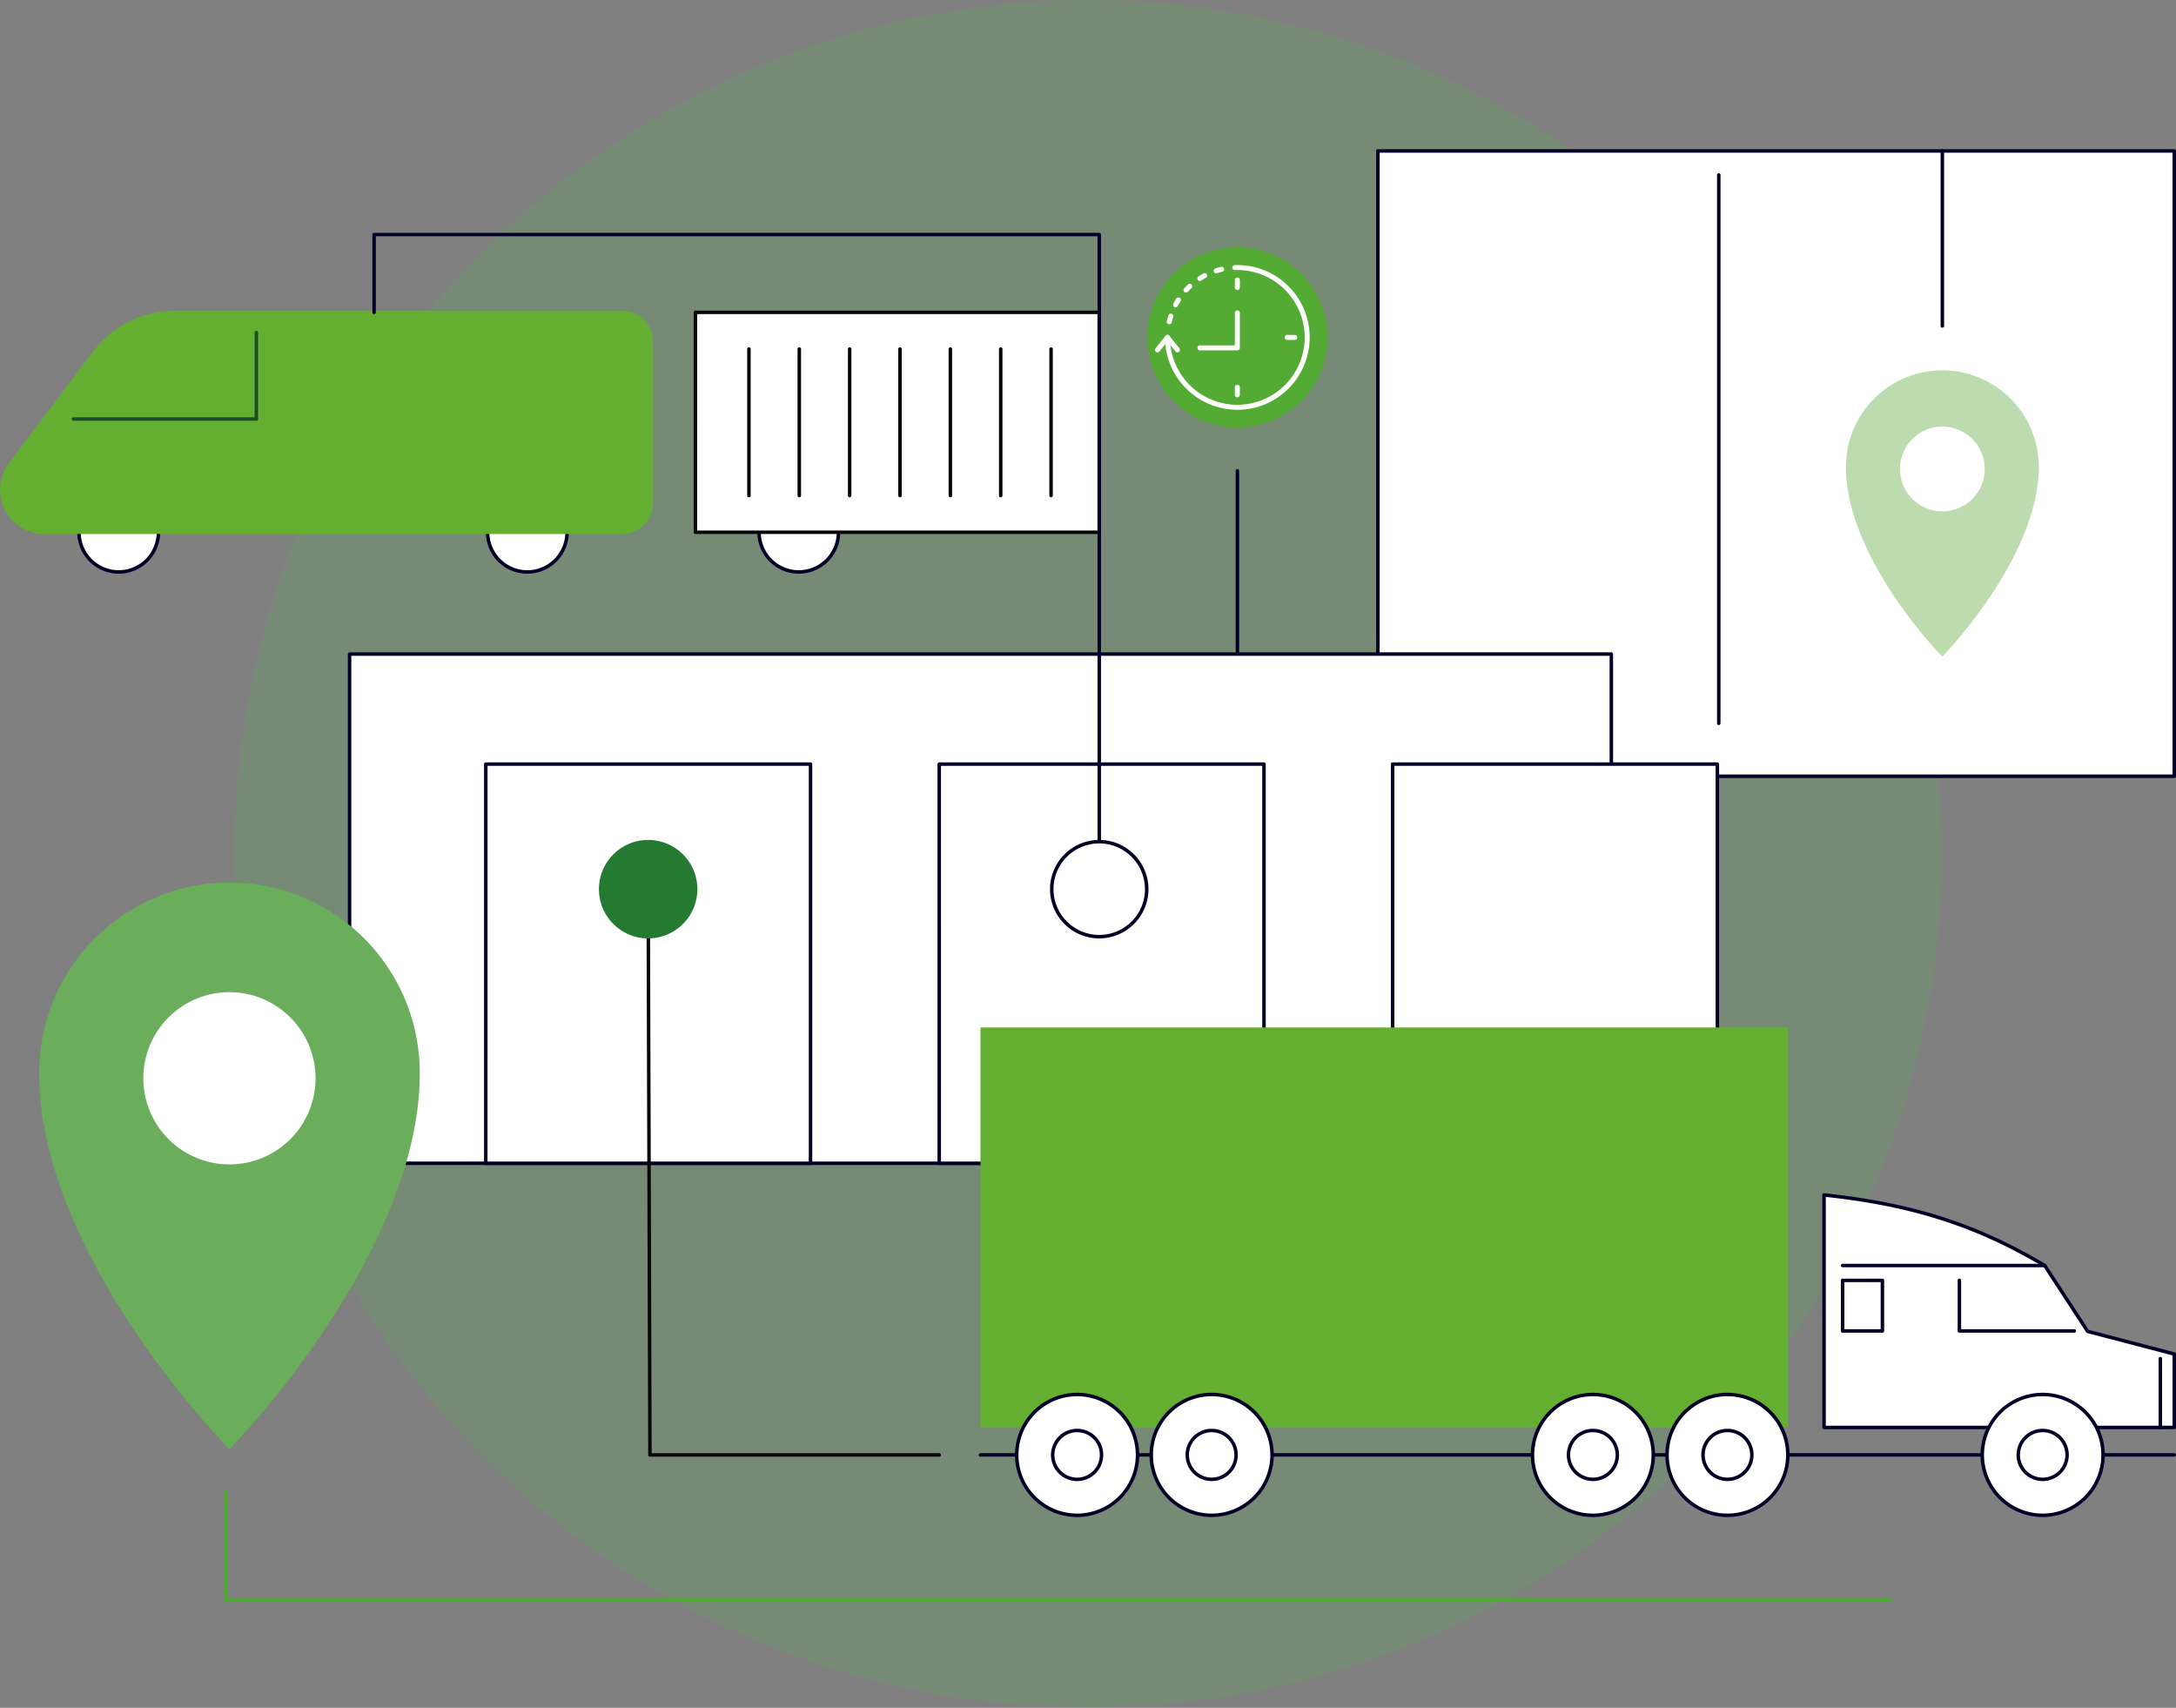 <svg xmlns="http://www.w3.org/2000/svg" xmlns:xlink="http://www.w3.org/1999/xlink" width="324.521" height="254.648" viewBox="0 0 324.521 254.648"><rect x="0" y="0" width="324.521" height="254.648" fill="#808080" stroke="none"/><defs><clipPath id="a"><rect width="324.521" height="216.524" fill="none"/></clipPath></defs><g transform="translate(-307.904 -2377.256)"><path d="M276.648,197.324A127.324,127.324,0,1,0,149.324,324.648,127.324,127.324,0,0,0,276.648,197.324" transform="translate(320.84 2307.256)" fill="#50b848" opacity="0.179"/><g transform="translate(307.904 2399.506)"><rect width="118.767" height="93.244" transform="translate(205.493 0.26)" fill="#fff"/><g clip-path="url(#a)"><path d="M783.175,93.765H664.407a.26.26,0,0,1-.26-.26V.26a.26.26,0,0,1,.26-.26H783.175a.26.26,0,0,1,.26.26V93.5a.26.26,0,0,1-.26.26m-118.507-.52H782.914V.52H664.668Z" transform="translate(-458.914)" fill="#000027"/><path d="M829.508,12.423v0Z" transform="translate(-573.176 -8.584)" fill="#000027"/><path d="M828.926,93.866a.26.26,0,0,1-.26-.26V11.841a.26.26,0,1,1,.52,0V93.606a.26.26,0,0,1-.26.26" transform="translate(-572.594 -8.002)" fill="#000027"/><path d="M937.409.842v0Z" transform="translate(-647.733 -0.582)" fill="#000027"/><path d="M936.827,26.618a.26.26,0,0,1-.26-.26V.26a.26.26,0,0,1,.52,0v26.1a.26.26,0,0,1-.26.26" transform="translate(-647.151)" fill="#000027"/><path d="M235.339,171.577a5.923,5.923,0,1,0,5.923-5.923,5.923,5.923,0,0,0-5.923,5.923" transform="translate(-162.615 -114.464)" fill="#fff"/><path d="M240.68,177.178a6.183,6.183,0,1,1,6.183-6.183,6.19,6.19,0,0,1-6.183,6.183m0-11.846a5.663,5.663,0,1,0,5.663,5.663,5.669,5.669,0,0,0-5.663-5.663" transform="translate(-162.033 -113.882)" fill="#000027"/><path d="M38.128,171.577a5.923,5.923,0,1,0,5.923-5.923,5.923,5.923,0,0,0-5.923,5.923" transform="translate(-26.346 -114.464)" fill="#fff"/><path d="M43.469,177.178a6.183,6.183,0,1,1,6.183-6.183,6.19,6.19,0,0,1-6.183,6.183m0-11.846a5.663,5.663,0,1,0,5.663,5.663,5.669,5.669,0,0,0-5.663-5.663" transform="translate(-25.764 -113.882)" fill="#000027"/><path d="M7.166,111.5H93.334a4.36,4.36,0,0,0,4.36-4.36V83.07a4.36,4.36,0,0,0-4.36-4.36H26.677A15.04,15.04,0,0,0,14.664,84.7L2.11,101.36A6.33,6.33,0,0,0,7.166,111.5" transform="translate(-0.57 -54.387)" fill="#64af31"/><path d="M92.764,111.179H6.6a6.59,6.59,0,0,1-5.263-10.556L13.887,83.961a15.377,15.377,0,0,1,12.22-6.093H92.764a4.625,4.625,0,0,1,4.62,4.62v24.07a4.625,4.625,0,0,1-4.62,4.62M26.107,78.388a14.855,14.855,0,0,0-11.8,5.886L1.749,100.935A6.07,6.07,0,0,0,6.6,110.658H92.764a4.1,4.1,0,0,0,4.1-4.1V82.488a4.1,4.1,0,0,0-4.1-4.1Z" transform="translate(0 -53.805)" fill="#64af31"/><path d="M62.141,101.013H34.864a.26.26,0,1,1,0-.52H61.881V87.847a.26.26,0,1,1,.52,0v12.906a.26.26,0,0,1-.26.26" transform="translate(-23.911 -60.521)" fill="#1d4d23"/><path d="M366.337,171.577a5.923,5.923,0,1,0,5.923-5.923,5.923,5.923,0,0,0-5.923,5.923" transform="translate(-253.133 -114.464)" fill="#fff"/><path d="M371.679,177.178a6.183,6.183,0,1,1,6.183-6.183,6.19,6.19,0,0,1-6.183,6.183m0-11.846a5.663,5.663,0,1,0,5.663,5.663,5.669,5.669,0,0,0-5.663-5.663" transform="translate(-252.551 -113.882)" fill="#000027"/><rect width="60.227" height="32.79" transform="translate(103.713 24.323)" fill="#fff"/><path d="M395.266,111.179H335.039a.26.26,0,0,1-.26-.26V78.128a.26.26,0,0,1,.26-.26h60.227a.26.26,0,0,1,.26.26v32.79a.26.26,0,0,1-.26.26m-59.967-.52h59.706V78.388H335.3Z" transform="translate(-231.326 -53.805)" fill="#050605"/><path d="M507.268,96.416v0Z" transform="translate(-350.513 -66.622)" fill="#fff"/><path d="M506.686,117.941a.26.26,0,0,1-.26-.26V95.835a.26.26,0,1,1,.52,0v21.847a.26.26,0,0,1-.26.26" transform="translate(-349.932 -66.04)" fill="#050605"/><path d="M482.965,96.416v0Z" transform="translate(-333.72 -66.622)" fill="#fff"/><path d="M482.383,117.941a.26.26,0,0,1-.26-.26V95.835a.26.26,0,1,1,.52,0v21.847a.26.26,0,0,1-.26.26" transform="translate(-333.139 -66.04)" fill="#050605"/><path d="M458.661,96.416v0Z" transform="translate(-316.927 -66.622)" fill="#fff"/><path d="M458.079,117.941a.26.26,0,0,1-.26-.26V95.835a.26.26,0,1,1,.52,0v21.847a.26.26,0,0,1-.26.26" transform="translate(-316.345 -66.04)" fill="#050605"/><path d="M434.358,96.416v0Z" transform="translate(-300.134 -66.622)" fill="#fff"/><path d="M433.776,117.941a.26.26,0,0,1-.26-.26V95.835a.26.26,0,1,1,.52,0v21.847a.26.26,0,0,1-.26.26" transform="translate(-299.552 -66.04)" fill="#050605"/><path d="M410.054,96.416v0Z" transform="translate(-283.34 -66.622)" fill="#fff"/><path d="M409.472,117.941a.26.26,0,0,1-.26-.26V95.835a.26.26,0,1,1,.52,0v21.847a.26.26,0,0,1-.26.26" transform="translate(-282.758 -66.04)" fill="#050605"/><path d="M385.75,96.416v0Z" transform="translate(-266.547 -66.622)" fill="#fff"/><path d="M385.169,117.941a.26.26,0,0,1-.26-.26V95.835a.26.26,0,1,1,.52,0v21.847a.26.26,0,0,1-.26.26" transform="translate(-265.965 -66.04)" fill="#050605"/><path d="M361.447,96.416v0Z" transform="translate(-249.754 -66.622)" fill="#fff"/><path d="M360.865,117.941a.26.26,0,0,1-.26-.26V95.835a.26.26,0,1,1,.52,0v21.847a.26.26,0,0,1-.26.26" transform="translate(-249.172 -66.04)" fill="#050605"/><rect width="188.172" height="75.93" transform="translate(52.139 75.282)" fill="#fff"/><path d="M356.314,319.224H168.143a.26.26,0,0,1-.26-.26v-75.93a.26.26,0,0,1,.26-.26H356.314a.26.26,0,0,1,.26.26v75.93a.26.26,0,0,1-.26.26M168.4,318.7H356.054V243.294H168.4Z" transform="translate(-116.004 -167.753)" fill="#000027"/><rect width="48.432" height="59.52" transform="translate(72.451 91.691)" fill="#fff"/><path d="M282.3,355.917H233.873a.26.26,0,0,1-.26-.26v-59.52a.26.26,0,0,1,.26-.26H282.3a.26.26,0,0,1,.26.26v59.52a.26.26,0,0,1-.26.26m-48.171-.52h47.911v-59H234.133Z" transform="translate(-161.423 -204.446)" fill="#000027"/><rect width="48.432" height="59.52" transform="translate(140.071 91.691)" fill="#fff"/><path d="M501.127,355.917H452.7a.26.26,0,0,1-.26-.26v-59.52a.26.26,0,0,1,.26-.26h48.432a.26.26,0,0,1,.26.26v59.52a.26.26,0,0,1-.26.26m-48.172-.52h47.911v-59H452.955Z" transform="translate(-312.625 -204.446)" fill="#000027"/><rect width="48.432" height="59.52" transform="translate(207.69 91.691)" fill="#fff"/><path d="M719.949,355.917H671.517a.26.26,0,0,1-.26-.26v-59.52a.26.26,0,0,1,.26-.26h48.432a.26.26,0,0,1,.26.26v59.52a.26.26,0,0,1-.26.26m-48.171-.52h47.911v-59H671.778Z" transform="translate(-463.827 -204.446)" fill="#000027"/><path d="M288.112,131.386a.26.26,0,0,1-.26-.26V40.855H180.223V52.194a.26.26,0,0,1-.52,0V40.6a.26.26,0,0,1,.26-.26H288.112a.26.26,0,0,1,.26.26v90.531a.26.26,0,0,1-.26.26" transform="translate(-124.172 -27.871)" fill="#000027"/><path d="M521.767,341.222a7.081,7.081,0,1,1-7.081-7.081,7.081,7.081,0,0,1,7.081,7.081" transform="translate(-350.746 -230.886)" fill="#fff"/><path d="M514.1,347.982a7.341,7.341,0,1,1,7.342-7.342,7.35,7.35,0,0,1-7.342,7.342m0-14.163a6.821,6.821,0,1,0,6.821,6.821,6.829,6.829,0,0,0-6.821-6.821" transform="translate(-350.164 -230.304)" fill="#000027"/><path d="M355.641,441.092H312.5a.26.26,0,0,1-.26-.26l-.261-84.358a.26.26,0,0,1,.259-.261h0a.26.26,0,0,1,.26.26l.261,84.1h42.883a.26.26,0,0,1,0,.52" transform="translate(-215.571 -246.138)" fill="#050605"/><path d="M304.066,341.222a7.081,7.081,0,1,1-7.081-7.081,7.081,7.081,0,0,1,7.081,7.081" transform="translate(-200.319 -230.886)" fill="#257a32"/><path d="M296.4,347.982a7.341,7.341,0,1,1,7.342-7.342,7.35,7.35,0,0,1-7.342,7.342m0-14.163a6.821,6.821,0,1,0,6.821,6.821,6.829,6.829,0,0,0-6.821-6.821" transform="translate(-199.737 -230.304)" fill="#257a32"/><rect width="120.451" height="59.647" transform="translate(146.225 130.957)" fill="#64af31"/><path d="M650.646,629.721H472.611a.26.26,0,1,1,0-.52H650.646a.26.26,0,1,1,0,.52" transform="translate(-326.386 -434.767)" fill="#000027"/><path d="M573.637,609.9a9.007,9.007,0,1,1-9.007-9.007,9.007,9.007,0,0,1,9.007,9.007" transform="translate(-383.926 -415.209)" fill="#fff"/><path d="M564.047,618.589a9.267,9.267,0,1,1,9.267-9.267,9.278,9.278,0,0,1-9.267,9.267m0-18.014a8.747,8.747,0,1,0,8.746,8.747,8.756,8.756,0,0,0-8.746-8.747" transform="translate(-383.343 -414.628)" fill="#000027"/><path d="M580.268,621.9a3.642,3.642,0,1,1-3.642-3.642,3.642,3.642,0,0,1,3.642,3.642" transform="translate(-395.921 -427.205)" fill="#fff"/><path d="M576.043,625.22a3.9,3.9,0,1,1,3.9-3.9,3.907,3.907,0,0,1-3.9,3.9m0-7.284a3.382,3.382,0,1,0,3.382,3.382,3.385,3.385,0,0,0-3.382-3.382" transform="translate(-395.339 -426.623)" fill="#000027"/><path d="M508.708,609.9A9.007,9.007,0,1,1,499.7,600.9a9.007,9.007,0,0,1,9.007,9.007" transform="translate(-339.061 -415.209)" fill="#fff"/><path d="M499.119,618.589a9.267,9.267,0,1,1,9.267-9.267,9.278,9.278,0,0,1-9.267,9.267m0-18.014a8.747,8.747,0,1,0,8.746,8.747,8.757,8.757,0,0,0-8.746-8.747" transform="translate(-338.479 -414.628)" fill="#000027"/><path d="M515.338,621.9a3.642,3.642,0,1,1-3.642-3.642,3.642,3.642,0,0,1,3.642,3.642" transform="translate(-351.056 -427.205)" fill="#fff"/><path d="M511.115,625.22a3.9,3.9,0,1,1,3.9-3.9,3.907,3.907,0,0,1-3.9,3.9m0-7.284a3.382,3.382,0,1,0,3.382,3.382,3.386,3.386,0,0,0-3.382-3.382" transform="translate(-350.475 -426.623)" fill="#000027"/><path d="M880.312,539.283h52.229v-10.95l-12.917-3.378-4.956-7.6-1.443-2.213c-9.778-5.805-19.357-9.085-32.913-10.524Z" transform="translate(-608.28 -348.679)" fill="#fff"/><path d="M931.958,538.962H879.729a.26.26,0,0,1-.26-.26V504.032a.26.26,0,0,1,.288-.259c13.177,1.4,22.744,4.459,33.019,10.559a.262.262,0,0,1,.085.082l6.344,9.732,12.819,3.353a.26.26,0,0,1,.195.252V538.7a.26.26,0,0,1-.26.26m-51.969-.52H931.7V527.952l-12.722-3.327a.262.262,0,0,1-.152-.11l-6.366-9.766c-10.111-5.994-19.541-9.025-32.468-10.427Z" transform="translate(-607.698 -348.098)" fill="#000027"/><path d="M919.417,538.671h0Z" transform="translate(-614.472 -372.212)" fill="#000027"/><path d="M918.835,538.349H888.692a.26.26,0,1,1,0-.52h30.144a.26.26,0,1,1,0,.52" transform="translate(-613.89 -371.63)" fill="#000027"/><path d="M1042.027,593.534a.26.26,0,0,1-.26-.26V583.01a.26.26,0,0,1,.52,0v10.264a.26.26,0,0,1-.26.26" transform="translate(-719.843 -402.67)" fill="#000027"/><path d="M962.188,553.05H945.053a.26.26,0,0,1-.26-.26V545.25a.26.26,0,0,1,.52,0v7.279h16.874a.26.26,0,1,1,0,.52" transform="translate(-652.835 -376.579)" fill="#000027"/><path d="M894.629,553.05h-5.937a.26.26,0,0,1-.26-.26V545.25a.26.26,0,0,1,.26-.26h5.937a.26.26,0,0,1,.26.26v7.539a.26.26,0,0,1-.26.26m-5.676-.52h5.416v-7.019h-5.416Z" transform="translate(-613.891 -376.579)" fill="#000027"/><path d="M974.695,609.9a9.007,9.007,0,1,1-9.007-9.007,9.007,9.007,0,0,1,9.007,9.007" transform="translate(-661.05 -415.209)" fill="#fff"/><path d="M965.105,618.589a9.267,9.267,0,1,1,9.267-9.267,9.278,9.278,0,0,1-9.267,9.267m0-18.014a8.747,8.747,0,1,0,8.746,8.747,8.757,8.757,0,0,0-8.746-8.747" transform="translate(-660.467 -414.628)" fill="#000027"/><path d="M981.325,621.9a3.642,3.642,0,1,1-3.642-3.642,3.642,3.642,0,0,1,3.642,3.642" transform="translate(-673.045 -427.205)" fill="#fff"/><path d="M977.1,625.22a3.9,3.9,0,1,1,3.9-3.9,3.907,3.907,0,0,1-3.9,3.9m0-7.284a3.382,3.382,0,1,0,3.382,3.382,3.385,3.385,0,0,0-3.382-3.382" transform="translate(-672.464 -426.623)" fill="#000027"/><path d="M822.556,609.9a9.007,9.007,0,1,1-9.007-9.007,9.007,9.007,0,0,1,9.007,9.007" transform="translate(-555.924 -415.209)" fill="#fff"/><path d="M812.967,618.589a9.267,9.267,0,1,1,9.267-9.267,9.278,9.278,0,0,1-9.267,9.267m0-18.014a8.747,8.747,0,1,0,8.746,8.747,8.757,8.757,0,0,0-8.746-8.747" transform="translate(-555.343 -414.628)" fill="#000027"/><path d="M829.186,621.9a3.642,3.642,0,1,1-3.642-3.642,3.642,3.642,0,0,1,3.642,3.642" transform="translate(-567.92 -427.205)" fill="#fff"/><path d="M824.963,625.22a3.9,3.9,0,1,1,3.9-3.9,3.907,3.907,0,0,1-3.9,3.9m0-7.284a3.382,3.382,0,1,0,3.382,3.382,3.386,3.386,0,0,0-3.382-3.382" transform="translate(-567.338 -426.623)" fill="#000027"/><path d="M757.628,609.9a9.007,9.007,0,1,1-9.007-9.007,9.007,9.007,0,0,1,9.007,9.007" transform="translate(-511.06 -415.209)" fill="#fff"/><path d="M748.038,618.589a9.267,9.267,0,1,1,9.267-9.267,9.278,9.278,0,0,1-9.267,9.267m0-18.014a8.747,8.747,0,1,0,8.746,8.747,8.757,8.757,0,0,0-8.746-8.747" transform="translate(-510.478 -414.628)" fill="#000027"/><path d="M764.258,621.9a3.642,3.642,0,1,1-3.642-3.642,3.642,3.642,0,0,1,3.642,3.642" transform="translate(-523.055 -427.205)" fill="#fff"/><path d="M760.034,625.22a3.9,3.9,0,1,1,3.9-3.9,3.907,3.907,0,0,1-3.9,3.9m0-7.284a3.382,3.382,0,1,0,3.382,3.382,3.386,3.386,0,0,0-3.382-3.382" transform="translate(-522.473 -426.623)" fill="#000027"/><path d="M925.874,137.842a8.64,8.64,0,1,1-8.64-8.64,8.64,8.64,0,0,1,8.64,8.64" transform="translate(-627.823 -89.276)" fill="#fff"/><path d="M905.832,107.555a14.122,14.122,0,0,0-14.122,14.122c0,13.6,14.122,27.923,14.122,27.923s14.122-14.452,14.122-27.923a14.122,14.122,0,0,0-14.122-14.122m0,21.023a6.58,6.58,0,1,1,6.58-6.58,6.58,6.58,0,0,1-6.58,6.58" transform="translate(-616.156 -74.319)" fill="#bcdbae"/><path d="M905.251,149.39l-.186-.189c-.142-.144-14.2-14.555-14.2-28.106a14.382,14.382,0,0,1,28.764,0c0,13.422-14.054,27.96-14.2,28.105Zm0-42.156a13.877,13.877,0,0,0-13.862,13.862c0,12.49,12.2,25.791,13.861,27.547,1.661-1.767,13.862-15.175,13.862-27.547a13.877,13.877,0,0,0-13.862-13.862m0,21.023a6.841,6.841,0,1,1,6.841-6.841,6.848,6.848,0,0,1-6.841,6.841m0-13.161a6.32,6.32,0,1,0,6.32,6.32,6.327,6.327,0,0,0-6.32-6.32" transform="translate(-615.574 -73.737)" fill="#bcdbae"/><path d="M87.765,415.537a17.2,17.2,0,1,1-17.2-17.2,17.2,17.2,0,0,1,17.2,17.2" transform="translate(-36.869 -275.242)" fill="#fff"/><path d="M47.857,355.232A28.118,28.118,0,0,0,19.739,383.35c0,27.081,28.118,55.6,28.118,55.6s28.118-28.776,28.118-55.6a28.118,28.118,0,0,0-28.118-28.118m0,41.859a13.1,13.1,0,1,1,13.1-13.1,13.1,13.1,0,0,1-13.1,13.1" transform="translate(-13.639 -245.459)" fill="#6aad5b"/><path d="M47.277,438.739l-.186-.189A134.408,134.408,0,0,1,33,420.868c-6.434-9.623-14.1-24.045-14.1-38.1a28.379,28.379,0,1,1,56.757,0c0,13.921-7.669,28.349-14.1,38a137.188,137.188,0,0,1-14.09,17.779Zm0-83.828a27.89,27.89,0,0,0-27.858,27.858c0,13.921,7.619,28.241,14.01,37.8a135.72,135.72,0,0,0,13.848,17.422,138.5,138.5,0,0,0,13.849-17.518c6.391-9.591,14.01-23.918,14.01-37.705A27.89,27.89,0,0,0,47.276,354.91m0,41.859a13.362,13.362,0,1,1,13.362-13.363,13.377,13.377,0,0,1-13.362,13.363m0-26.2a12.842,12.842,0,1,0,12.842,12.842,12.856,12.856,0,0,0-12.842-12.842" transform="translate(-13.057 -244.877)" fill="#6aad5b"/><path d="M356.708,663.754H108.447a.26.26,0,0,1-.26-.26v-16a.26.26,0,1,1,.52,0v15.736h248a.26.26,0,0,1,0,.52" transform="translate(-74.755 -447.23)" fill="#4faa34"/><path d="M597.193,155.165v0Z" transform="translate(-412.65 -107.216)" fill="#000027"/><path d="M596.611,181.894a.265.265,0,0,1-.26-.27V154.561a.26.26,0,1,1,.52,0v27.063a.265.265,0,0,1-.26.27" transform="translate(-412.068 -106.612)" fill="#000027"/><path d="M580.576,60.753A13.443,13.443,0,1,1,567.134,47.31a13.443,13.443,0,0,1,13.443,13.443" transform="translate(-382.591 -32.69)" fill="#54ab34"/><path d="M573.037,77.476a10.8,10.8,0,0,1-10.789-10.789.372.372,0,1,1,.744,0,10.045,10.045,0,1,0,10.045-10.045c-.121,0-.248,0-.361.007h-.011a.372.372,0,0,1-.011-.744c.112,0,.251-.007.383-.007a10.789,10.789,0,0,1,0,21.579" transform="translate(-388.504 -38.624)" fill="#fff"/><path d="M563.479,80.946a.372.372,0,0,1-.363-.455c.065-.283.142-.566.23-.842a.372.372,0,1,1,.709.225c-.082.257-.154.521-.214.784a.372.372,0,0,1-.362.289" transform="translate(-389.096 -54.856)" fill="#fff"/><path d="M566.518,72.976a.372.372,0,0,1-.328-.546c.135-.256.283-.51.439-.755a.372.372,0,0,1,.627.4c-.146.228-.283.464-.409.7a.372.372,0,0,1-.329.2" transform="translate(-391.197 -49.408)" fill="#fff"/><path d="M571.55,66.168a.372.372,0,0,1-.274-.624c.2-.213.4-.421.617-.617a.372.372,0,0,1,.5.547c-.2.183-.392.376-.575.574a.37.37,0,0,1-.273.12" transform="translate(-394.674 -44.795)" fill="#fff"/><path d="M578.225,60.964a.372.372,0,0,1-.2-.686c.245-.156.5-.3.754-.439a.372.372,0,0,1,.348.658c-.238.126-.474.264-.7.409a.369.369,0,0,1-.2.058" transform="translate(-399.286 -41.318)" fill="#fff"/><path d="M586.107,57.722a.372.372,0,0,1-.113-.727c.276-.088.56-.165.842-.23a.372.372,0,1,1,.167.725c-.263.061-.527.133-.784.214a.367.367,0,0,1-.113.018" transform="translate(-404.733 -39.217)" fill="#fff"/><path d="M560.781,92.211a.372.372,0,0,1-.291-.14l-1.2-1.5-1.2,1.5a.372.372,0,0,1-.581-.465L559,89.747a.372.372,0,0,1,.581,0l1.488,1.86a.372.372,0,0,1-.29.6" transform="translate(-385.176 -61.917)" fill="#fff"/><path d="M596.331,115.547a.372.372,0,0,1-.372-.372v-1.116a.372.372,0,1,1,.744,0v1.116a.372.372,0,0,1-.372.372" transform="translate(-411.797 -78.556)" fill="#fff"/><path d="M596.331,63.776a.372.372,0,0,1-.372-.372V62.288a.372.372,0,1,1,.744,0V63.4a.372.372,0,0,1-.372.372" transform="translate(-411.797 -42.783)" fill="#fff"/><path d="M621.527,90.351h-1.116a.372.372,0,1,1,0-.744h1.116a.372.372,0,1,1,0,.744" transform="translate(-428.436 -61.917)" fill="#fff"/><path d="M583.852,83.737h-5.581a.372.372,0,1,1,0-.744h5.209V78.156a.372.372,0,0,1,.744,0v5.209a.372.372,0,0,1-.372.372" transform="translate(-399.318 -53.747)" fill="#fff"/></g></g></g></svg>